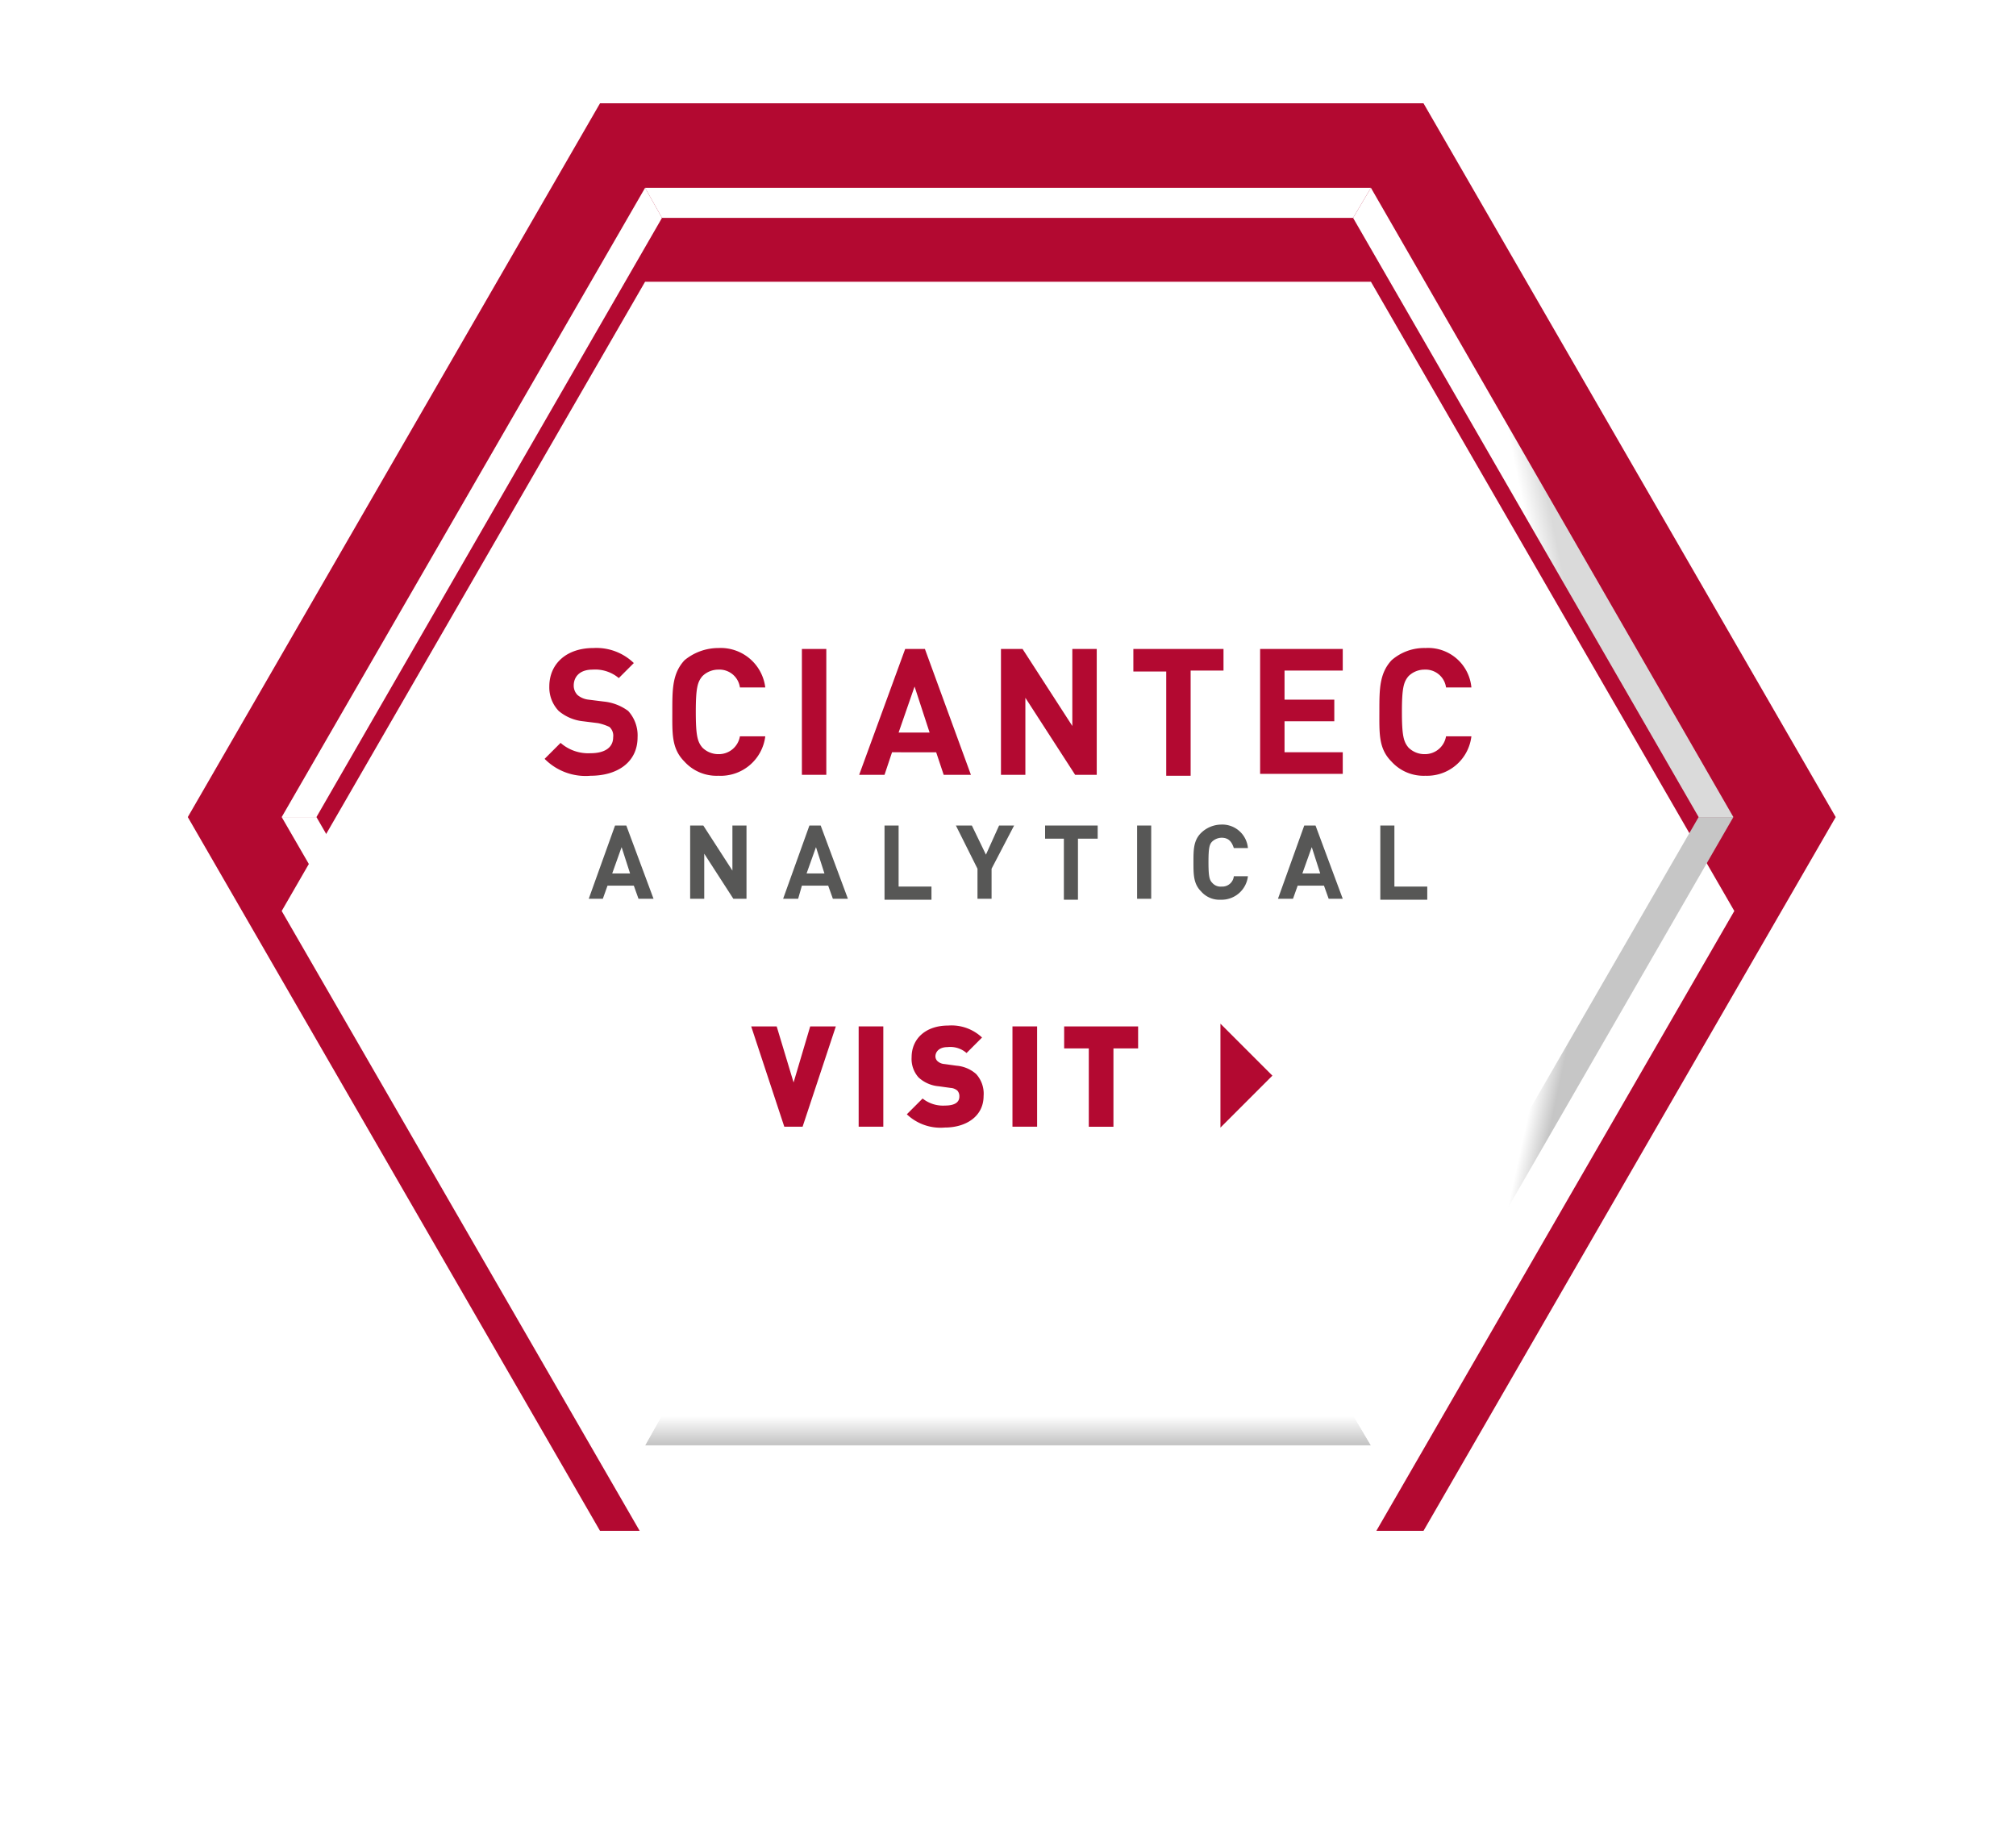 <svg xmlns="http://www.w3.org/2000/svg" xmlns:xlink="http://www.w3.org/1999/xlink" width="214.699" height="194" viewBox="0 0 214.699 194"><defs><style>.a{fill:#b30931;}.b{fill:#fff;}.c{fill:#c2c2c2;}.d{fill:#c6c6c6;}.e{fill:url(#c);}.f{fill:url(#d);}.g{fill:url(#e);}.h{fill:#575756;}.i{filter:url(#a);}</style><filter id="a" x="0" y="0" width="214.699" height="194" filterUnits="userSpaceOnUse"><feOffset dy="10" input="SourceAlpha"/><feGaussianBlur stdDeviation="10" result="b"/><feFlood flood-opacity="0.698"/><feComposite operator="in" in2="b"/><feComposite in="SourceGraphic"/></filter><linearGradient id="c" x1="0.5" y1="0.933" x2="0.5" y2="0.021" gradientUnits="objectBoundingBox"><stop offset="0" stop-color="#c6c6c6"/><stop offset="1" stop-color="#fff"/></linearGradient><linearGradient id="d" x1="0.515" y1="0.503" x2="0.454" y2="0.524" gradientUnits="objectBoundingBox"><stop offset="0" stop-color="#dadada"/><stop offset="1" stop-color="#fff"/></linearGradient><linearGradient id="e" x1="0.517" y1="0.498" x2="0.459" y2="0.477" xlink:href="#c"/></defs><g transform="translate(20132 14385)"><g transform="translate(-20314 -14514)"><g transform="translate(202 140)"><path class="a" d="M131.6,0H43.9L0,76l43.9,76h87.7l43.9-76L131.6,0Z"/></g><g transform="translate(212 149)"><g class="i" transform="matrix(1, 0, 0, 1, -30, -20)"><path class="b" d="M116,0l38.7,67L116,134H38.7L0,67,38.7,0H116" transform="translate(30 20)"/></g><path class="c" d="M116,0h0l38.6,67h0Z"/><path class="d" d="M0,67H0L38.7,0h0Z"/><rect class="d" width="77.3" transform="translate(38.7)"/><path class="e" d="M114.1,130.7l1.9,3.2H38.7l1.8-3.2Z"/><path class="f" d="M114.1,3.2,116,0l38.6,67h-3.7Z"/><path class="g" d="M150.9,67h3.7L116,133.9l-1.9-3.2Z"/><path class="b" d="M116,0h0l38.6,67h0Z"/><path class="b" d="M0,67H0L38.7,0h0Z"/><rect class="b" width="77.3" transform="translate(38.7)"/><path class="b" d="M40.5,130.7l-1.8,3.2L0,67H3.7Z"/><path class="b" d="M3.7,67H0L38.7,0l1.8,3.2Z"/><path class="b" d="M40.5,3.2,38.7,0H116l-1.9,3.2Z"/></g></g><g transform="translate(-86 -71)"><path class="a" d="M4.9,13.6A6.128,6.128,0,0,1,0,11.8l1.7-1.7a4.468,4.468,0,0,0,3.2,1.1c1.5,0,2.4-.6,2.4-1.7a1.246,1.246,0,0,0-.4-1.1A5.481,5.481,0,0,0,5.7,8L4.1,7.8A4.793,4.793,0,0,1,1.5,6.7a3.622,3.622,0,0,1-1-2.6C.5,1.7,2.3,0,5.2,0A5.732,5.732,0,0,1,9.5,1.6L7.9,3.2a3.915,3.915,0,0,0-2.8-.9c-1.4,0-2,.8-2,1.7a1.433,1.433,0,0,0,.4,1,2.2,2.2,0,0,0,1.2.5l1.6.2a5.24,5.24,0,0,1,2.6,1,3.857,3.857,0,0,1,1,2.8C9.9,12.2,7.7,13.6,4.9,13.6Z" transform="translate(-19988 -14245)"/><path class="a" d="M18.5,13.6a4.606,4.606,0,0,1-3.6-1.5c-1.4-1.4-1.3-3-1.3-5.4,0-2.3,0-4,1.3-5.4A5.662,5.662,0,0,1,18.5,0a4.784,4.784,0,0,1,5,4.2H20.8a2.2,2.2,0,0,0-2.3-1.9,2.413,2.413,0,0,0-1.7.7c-.5.6-.7,1.2-.7,3.8s.2,3.2.7,3.8a2.413,2.413,0,0,0,1.7.7,2.276,2.276,0,0,0,2.3-1.9h2.7A4.784,4.784,0,0,1,18.5,13.6Z" transform="translate(-19988 -14245)"/><path class="a" d="M27.4,13.5V.1H30V13.5Z" transform="translate(-19988 -14245)"/><path class="a" d="M42.5,13.5l-.8-2.4H37l-.8,2.4H33.5L38.4.1h2.1l4.9,13.4ZM39.4,4.1,37.7,9H41Z" transform="translate(-19988 -14245)"/><path class="a" d="M56.5,13.5,51.2,5.3v8.2H48.6V.1h2.3l5.3,8.2V.1h2.6V13.5Z" transform="translate(-19988 -14245)"/><path class="a" d="M68.8,2.5V13.6H66.2V2.5H62.7V.1h9.6V2.4H68.8Z" transform="translate(-19988 -14245)"/><path class="a" d="M76.2,13.5V.1H85V2.4H78.8V5.5h5.3V7.8H78.8v3.3H85v2.3H76.2Z" transform="translate(-19988 -14245)"/><path class="a" d="M93.8,13.6a4.606,4.606,0,0,1-3.6-1.5c-1.4-1.4-1.3-3-1.3-5.4,0-2.3,0-4,1.3-5.4A5.27,5.27,0,0,1,93.8,0a4.628,4.628,0,0,1,4.9,4.2H96a2.2,2.2,0,0,0-2.3-1.9A2.413,2.413,0,0,0,92,3c-.5.6-.7,1.2-.7,3.8s.2,3.2.7,3.8a2.413,2.413,0,0,0,1.7.7A2.276,2.276,0,0,0,96,9.4h2.7A4.754,4.754,0,0,1,93.8,13.6Z" transform="translate(-19988 -14245)"/><path class="h" d="M10,26.7l-.5-1.4H6.7l-.5,1.4H4.7l2.8-7.8H8.7l2.9,7.8ZM8.2,21.2,7.2,24H9.1Z" transform="translate(-19988 -14245)"/><path class="h" d="M20.1,26.7,17,21.9v4.8H15.5V18.9h1.4L20,23.7V18.9h1.5v7.8Z" transform="translate(-19988 -14245)"/><path class="h" d="M30.7,26.7l-.5-1.4H27.4L27,26.7H25.4l2.8-7.8h1.2l2.9,7.8Zm-1.8-5.5-1,2.8h1.9Z" transform="translate(-19988 -14245)"/><path class="h" d="M36.2,26.7V18.9h1.5v6.5h3.5v1.4h-5Z" transform="translate(-19988 -14245)"/><path class="h" d="M47.6,23.5v3.2H46.1V23.5l-2.3-4.6h1.7L47,22l1.4-3.1H50Z" transform="translate(-19988 -14245)"/><path class="h" d="M56.8,20.3v6.5H55.3V20.3h-2V18.9h5.6v1.4Z" transform="translate(-19988 -14245)"/><path class="h" d="M63.1,26.7V18.9h1.5v7.8Z" transform="translate(-19988 -14245)"/><path class="h" d="M72,26.8a2.583,2.583,0,0,1-2.1-.9c-.8-.8-.8-1.8-.8-3.1s0-2.3.8-3.1a3.118,3.118,0,0,1,2.1-.9,2.745,2.745,0,0,1,2.9,2.5H73.4c-.2-.6-.5-1.1-1.3-1.1a1.528,1.528,0,0,0-1,.4c-.3.3-.4.7-.4,2.2s.1,1.9.4,2.2a1.159,1.159,0,0,0,1,.4,1.23,1.23,0,0,0,1.3-1.1h1.5A2.822,2.822,0,0,1,72,26.8Z" transform="translate(-19988 -14245)"/><path class="h" d="M83.5,26.7,83,25.3H80.2l-.5,1.4H78.1l2.8-7.8h1.2L85,26.7H83.5Zm-1.8-5.5-1,2.8h1.9Z" transform="translate(-19988 -14245)"/><path class="h" d="M89,26.7V18.9h1.5v6.5H94v1.4H89Z" transform="translate(-19988 -14245)"/></g><g transform="translate(-20475 -14798)"><g transform="translate(129.807 200.732)"><path class="a" d="M298.668,332.235h-1.95l-3.525-10.679h2.715l1.8,5.969,1.77-5.969h2.73Z"/><path class="a" d="M304.638,332.235V321.556h2.625v10.679Z"/><path class="a" d="M313.818,332.325a5.208,5.208,0,0,1-4.05-1.41l1.68-1.68a3.476,3.476,0,0,0,2.385.75c1.035,0,1.53-.344,1.53-.96a.89.89,0,0,0-.21-.629,1.194,1.194,0,0,0-.705-.286l-1.29-.179a3.613,3.613,0,0,1-2.145-.946,2.952,2.952,0,0,1-.735-2.144c0-1.95,1.47-3.375,3.9-3.375a4.737,4.737,0,0,1,3.6,1.275l-1.65,1.65a2.634,2.634,0,0,0-2.024-.63c-.916,0-1.291.525-1.291.99a.7.7,0,0,0,.211.495,1.2,1.2,0,0,0,.735.315l1.29.179a3.593,3.593,0,0,1,2.1.886,3.106,3.106,0,0,1,.795,2.34C317.942,331.141,316.067,332.325,313.818,332.325Z"/><path class="a" d="M321.018,332.235V321.556h2.625v10.679Z"/><path class="a" d="M331.772,323.9v8.339h-2.625V323.9h-2.624v-2.34H334.4v2.34Z"/></g><g transform="translate(129.807 200.732)"><path class="a" d="M343.167,321.268,348.7,326.8l-5.533,5.533Z"/></g></g></g></svg>